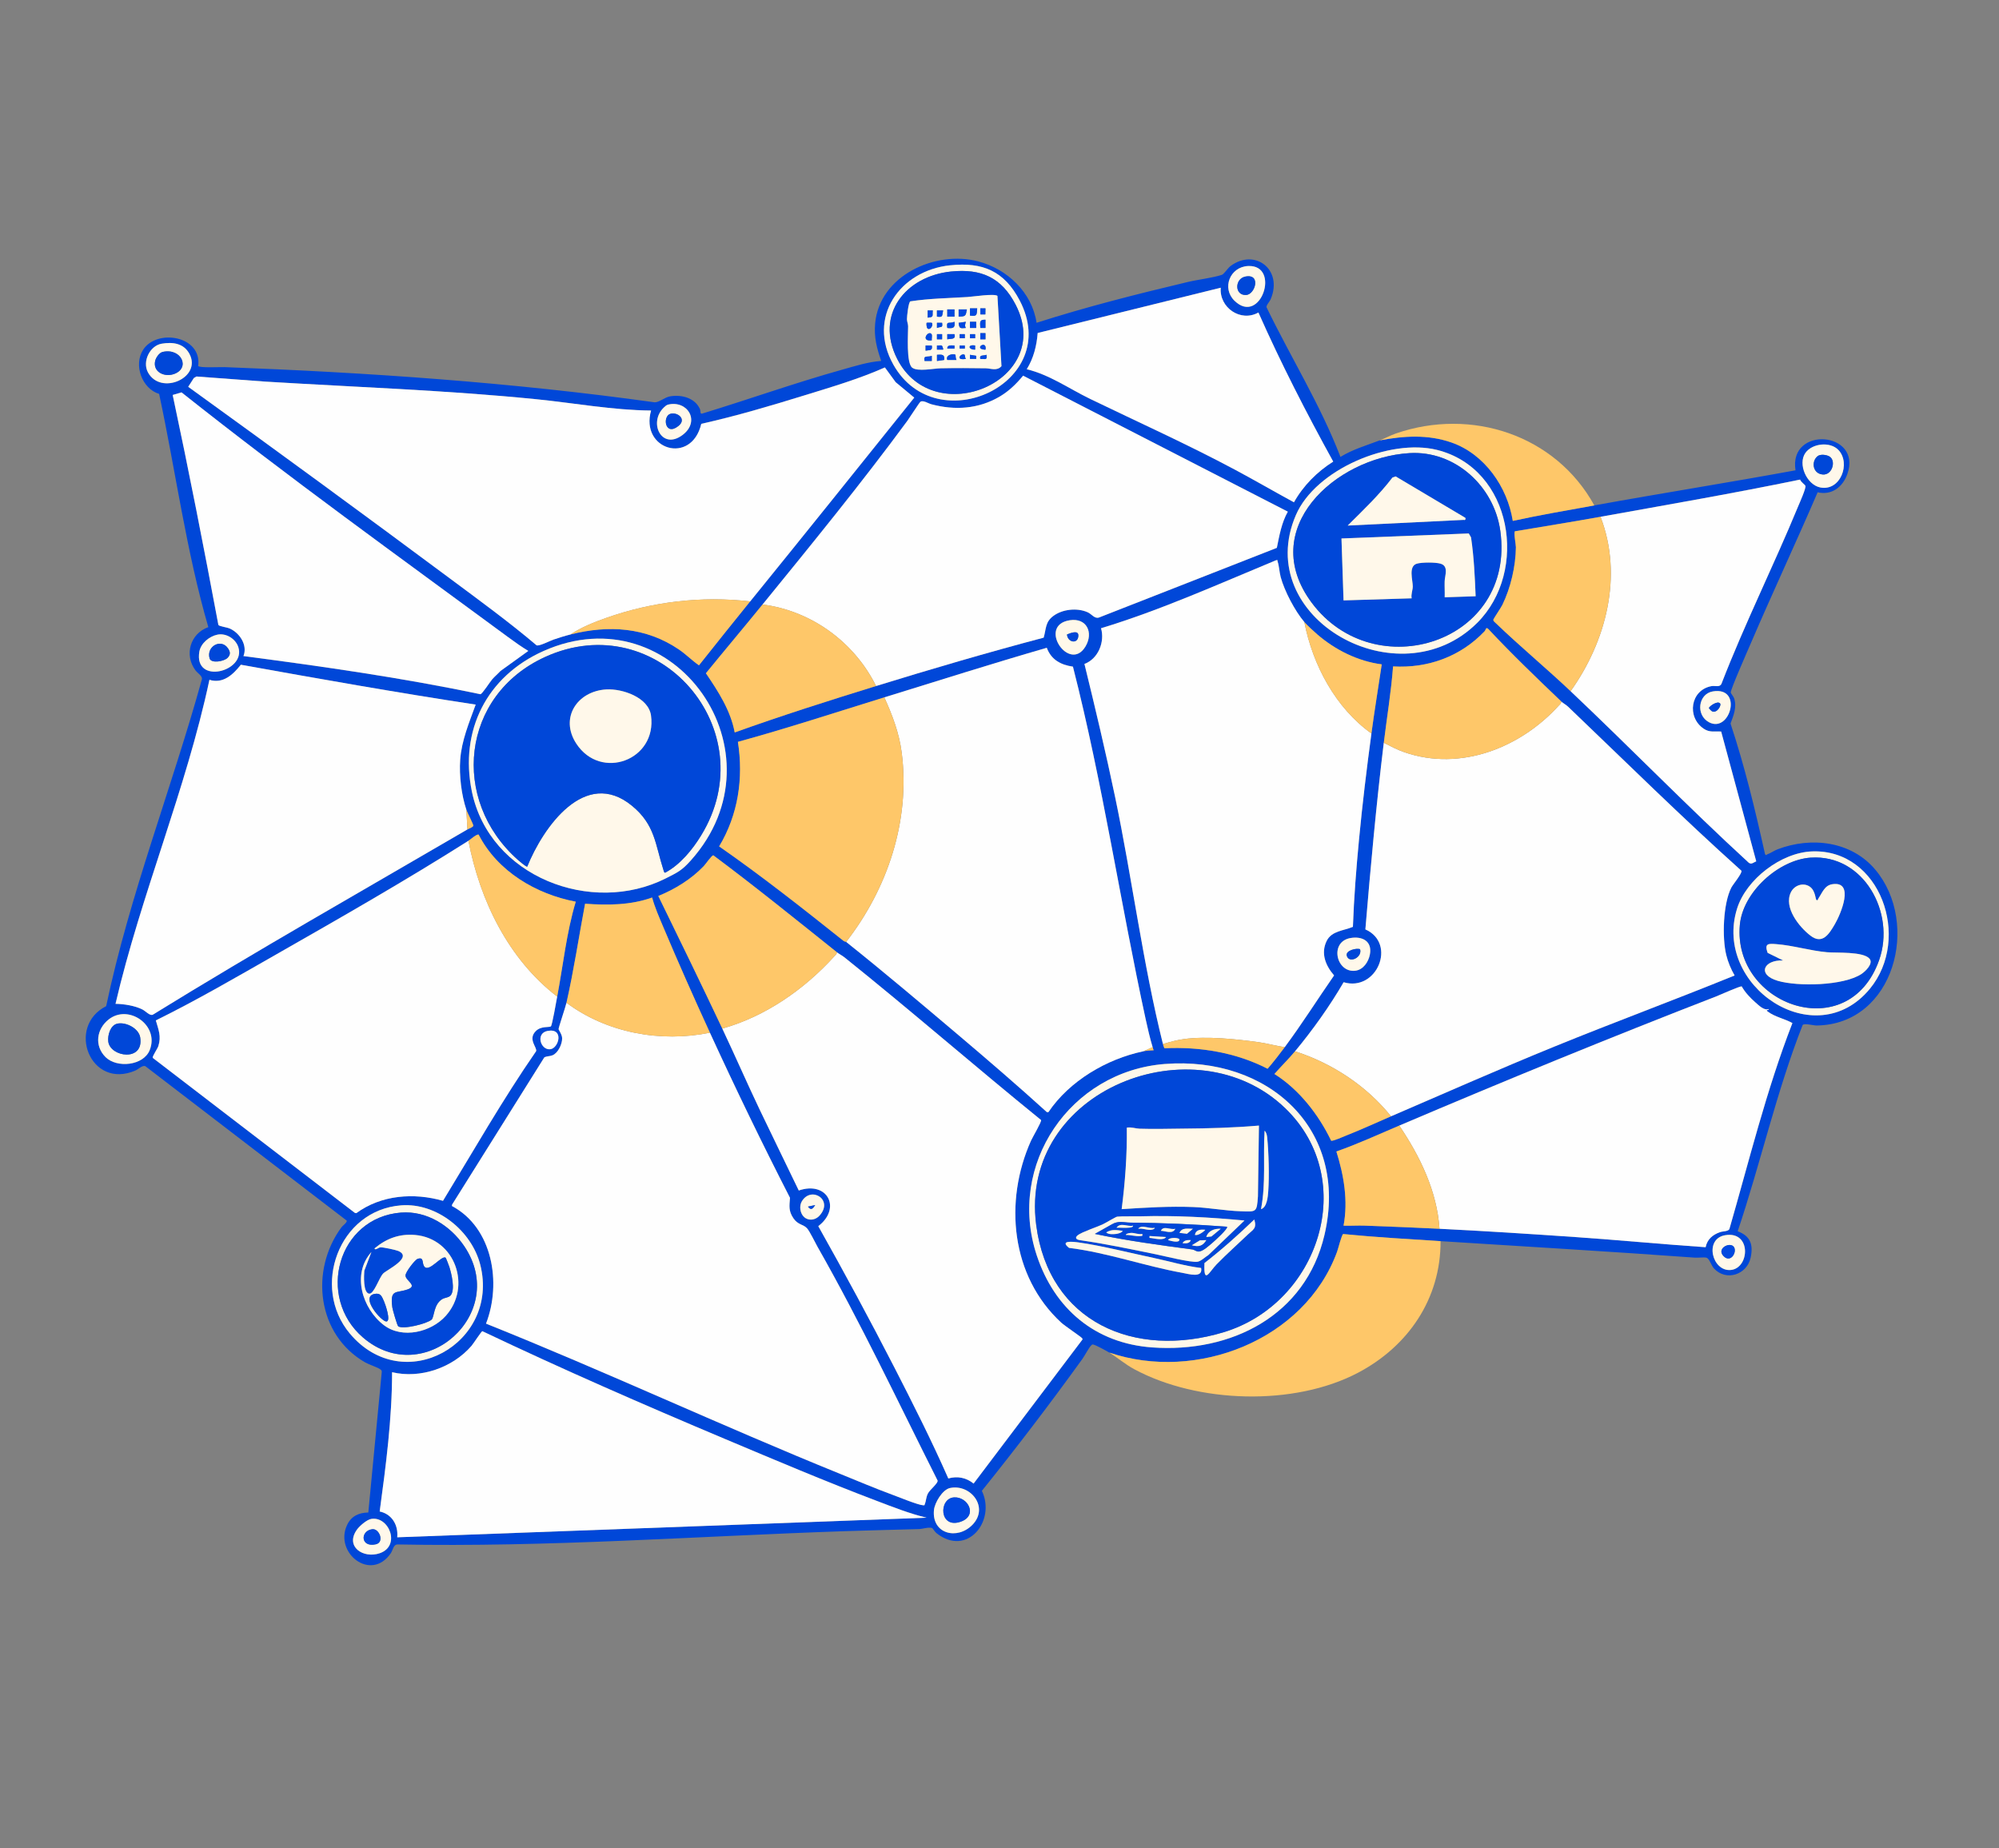 <svg xmlns="http://www.w3.org/2000/svg" id="Calque_1" data-name="Calque 1" viewBox="0 0 1056.14 976.36"><rect x="0" y="0" width="1056.14" height="976.36" fill="#808080" stroke="none"/><defs><style>      .cls-1 {        fill: #fff8ea;      }      .cls-2 {        fill: #0149e0;      }      .cls-3 {        fill: #fec769;      }      .cls-4 {        fill: #0047d8;      }      .cls-5 {        fill: #fefefe;      }    </style></defs><path class="cls-4" d="M586.08,714.57c-1.45-.89-6.82-3.8-8.17-4.15-.82-.21-.72-.25-1.36.33-1.18,1.08-3.51,5.54-4.75,7.26-17.07,23.67-34.77,46.86-53.05,69.6,7.62,15.91-7.82,35.19-23.99,22.34-.82-.65-2.05-2.65-2.31-2.72-2.05-.56-4.91.52-6.95.58-12.93.37-25.82.65-38.71,1.09-78.97,2.67-157.52,8.58-236.68,7.03-2.3-.03-2.5,2.95-3.6,4.58-10.52,15.49-30.13-.21-23.11-14.92,2.21-4.62,6.17-6.46,11.19-6.53l7.12-74.39c-.02-.7-.38-.97-.9-1.33-1.47-1.05-5.76-2.38-7.87-3.58-25.42-14.53-29.37-48.58-12.52-71.41.61-.83,3.27-2.72,2.71-3.55l-106.33-81.53c-1.51-.69-3.72,1.63-5.33,2.32-23.82,10.17-36.65-23.23-15.38-34.04,12.41-58.85,34.59-114.97,50.62-172.82.18-1.69-2.37-3.14-3.41-4.54-6.13-8.18-2.79-19.54,6.77-22.86-11.72-40.29-17.24-82.32-26-123.23-9.07-2.77-13.6-15.27-8.49-23.26,7.32-11.44,31.29-7.35,29.11,8.51.69,1.1,11.73.52,13.85.6,75.94,2.84,152.03,8.09,227.34,18.6,2.57,0,5.26-2.71,8.31-3.19,5.93-.93,12.8.79,15.53,6.57.59,1.26-.02,2.89,1.24,2.58,24.67-7.52,49.04-16.24,73.89-23.18,6.81-1.9,13.61-4.12,20.72-4.64-2.33-6.71-3.87-12.59-3.2-19.82,2.32-25.29,31.75-38.73,54.45-32.77,15.31,4.01,28.48,16.41,30.82,32.44,26.26-8.41,53.03-15.17,79.86-21.55,5.41-1.29,13.15-2.18,18.04-3.78,1.11-.36,3.19-3.62,4.59-4.66,12.77-9.51,27.8,1.76,21.25,17.43-.63,1.51-2.49,3.3-2.23,4.37,12.79,26.43,28.52,51.6,39.05,79.04,6.45-3.98,13.7-6.05,20.71-8.72,12.71-2.45,25.49-3.24,37.9,1.08,17.53,6.11,29.61,23.5,32.43,41.44,14.28-3.12,28.69-5.57,43.07-8.18,35.39-6.42,70.94-12.04,106.31-18.54-3.73-23.64,35.44-20.65,27.37,2.02-2.41,6.78-8.23,11.33-15.68,9.59-11.38,26.5-23.81,52.98-35.23,79.61-1.41,3.28-10.9,24.78-10.67,26.17.11.64,1.42,1.98,1.78,3.08,1.53,4.62-.31,9.04-1.9,13.31,7.49,22.6,13.08,45.78,18.23,69.03.65.86.63.28,1.19.08,1.8-.64,3.62-1.98,5.5-2.69,17.8-6.76,38.95-4.28,51.61,10.83,23.75,28.33,10.07,81.75-31.05,82.28-1.54.02-6.63-1.34-7.39-.24-13.93,35.49-22.16,72.86-34.31,108.94,6.7,2.55,8.34,6.98,6.84,13.95-1.93,9-12.94,12.66-19.36,5.71-1.41-1.53-2.48-5.42-4.09-5.72s-4.12.13-5.99,0c-44.77-3.26-89.6-5.86-134.4-8.72-17.16-1.09-34.35-2.05-51.45-3.76-.76.26-2.65,7.8-3.21,9.34-17.11,46.76-74.35,68.91-120.36,53.29ZM501.99,140.16c-26.64,2.8-44.08,27.55-29.96,52.55,22.88,40.51,89.62,9.7,66.7-33.98-8.12-15.48-19.45-20.38-36.74-18.56ZM652.24,158.9c13.82,13.4,24.6-19.12,7.19-18.36-9.65.42-14.06,11.7-7.19,18.36ZM644.96,152l-96.73,23.92c-.5,6.72-2.2,13.43-5.77,19.14,12.15,2.93,22.53,10.39,33.61,15.74,25.63,12.39,51.4,23.97,76.54,37.41,10.42,5.57,20.64,11.52,31.02,17.15,4.93-8.79,12.26-16.16,20.75-21.5-14.16-25.69-27.66-51.99-39.52-78.76-9.44,5.27-20.78-2.65-19.91-13.1ZM85.42,181.57c-6.21,1.04-10.38,9.39-7.25,15.16,6.75,12.43,28.72,2.77,21.86-9.87-3.01-5.55-8.81-6.27-14.62-5.29ZM396.34,317.72c29.03-35.78,57.84-71.73,86.69-107.67l-9.82-8.16-5.69-7.79c-13.67,6.09-28.11,10.31-42.41,14.73-18.02,5.57-36.18,10.94-54.6,15.07-5.21,22.01-32.46,13.64-26.52-7.03-20.4-.19-40.54-3.97-60.8-5.99-47.47-4.75-95.43-6.38-142.84-9.28l-36.53-2.71-1.39.78-2.99,4.66c46.27,33.41,92.37,67.11,138.17,101.18,15.49,11.52,31.14,22.91,45.88,35.39,1.33.61,7.06-2.39,8.97-3.03,2.96-1,5.98-1.96,9.01-2.72,20.1-5.04,39.75-3.86,57.2,7.95,3.74,2.53,6.91,5.82,10.62,8.38,8.98-11.29,17.96-22.58,27.05-33.77ZM402.88,319.36c-9.9,12.16-20.02,24.17-29.93,36.33,6.51,9.58,13.07,19.69,15.22,31.27,24.66-8.85,49.66-16.8,74.69-24.53,29.35-9.06,58.85-17.69,88.55-25.56,1.38-4.76.77-8.21,5.05-11.42,4.86-3.65,12.63-4.46,18.17-2,2.2.97,3.66,3.57,6.02,2.78l93.95-36.8c1.34-6.54,2.47-13.22,5.8-19.12l-139.86-71.84c-3.51,4.29-7.5,8.17-12.3,11-11.24,6.63-23.72,7.41-36.18,4.1-1.61-.43-4.3-2.25-5.75-1.34-.52.33-5.81,8.59-6.88,10.04-24.44,33.2-50.53,65.13-76.55,97.09ZM279.11,343.89c-3.61-2.18-7.13-4.69-10.53-7.19-57.91-42.64-116.36-84.68-172.68-129.4l-4.67,1.37c8.61,40.36,16.54,80.89,24.14,121.47.37.79,4.46,1.19,6.19,2,5.19,2.42,9.32,8.77,7.06,14.47,41.9,5.5,83.84,11.47,125.18,20.15.94-.03,5.04-6.49,6.24-7.87,1.35-1.55,2.95-2.87,4.34-4.38l14.72-10.61ZM353.11,213.72c-.97.22-1.62.85-2.31,1.5-8.39,7.94-1.27,22.82,9.74,14.64,9.67-7.18,2.86-18.46-7.42-16.14ZM971.36,237.78c-4.36-4.65-13.9-3.61-17.49,1.49-4.16,5.89.69,16.84,7.84,18.25,10.71,2.12,16.19-12.76,9.66-19.74ZM780.53,328.98c27.19-27.18,18.65-81.45-21.42-91.32-24.78-6.1-64.01,10.25-74.45,34.45-23.51,54.47,54.51,98.22,95.87,56.87ZM845.61,273.02c-15.03,2.71-30.16,5.11-45.23,7.66-.73.75.53,7.06.52,8.42-.11,10.07-2.75,21.4-7.15,30.46-.67,1.38-4.7,7.34-4.77,7.8-.12.77,1.04,1.58,1.56,2.09,12.71,12.21,26.47,23.61,39.26,35.7,31.59,29.86,61.95,61.13,94.02,90.52,1.48,1.29,2.64-.09,4.06-.64l-18.53-68.57c-3.52-.2-6.07.62-9.18-1.46-9.13-6.09-7.12-20.49,4.1-22.54,1.86-.34,4.38.81,5.26-1.28,12.27-31.71,27.52-62.23,40.47-93.64.72-1.74,4.33-9.76,3.86-10.87-.33-.76-2.42-2.01-2.8-3.31-34.99,7.22-70.28,13.31-105.45,19.65ZM689.13,328.62c-4.96-5.81-10.51-16.39-12.5-23.75-.7-2.6-.81-5.88-1.62-8.21-.21-.59.25-.96-.81-.69-30.52,12.63-60.84,26.34-92.49,35.93,2.1,7.19-1.48,16.16-8.76,18.86,5.73,23.39,11.3,46.85,16.23,70.43,8.94,42.72,14.75,88.43,25.25,130.39.11.44.57,2.13.88,2.22,18.62-.91,37.82,2.26,54.41,10.83,3.18-3.68,6.15-7.52,9.05-11.41,9.14-12.28,17.33-25.32,26.07-37.89-4.45-5.14-7.15-11.62-3.93-18.2,2.64-5.39,9.02-5.37,13.88-7.47.55-15.41,1.78-30.9,3.24-46.27,1.77-18.64,4.05-37.33,6.54-55.88,1.64-12.19,3.64-24.36,5.46-36.52-12.57-1.62-24.55-7.62-34.06-15.83-1.82-1.57-5.35-4.8-6.83-6.53ZM565.22,327.67c-17.45,2.67-.12,28.15,8.33,13.78,4.28-7.28.58-15.15-8.33-13.78ZM824.89,370.6c-13.02-12.45-26.12-24.99-38.43-38.17-1.52-1.48-1.27.18-2.16,1.12-12.68,13.31-29.89,19.59-48.29,18.52-1.03,13.47-3.27,26.91-4.9,40.34-3.98,32.76-6.98,65.73-9.72,98.58,16.77,7.5,5.99,33.14-11.49,27.92-7.31,12.58-16.38,25.29-25.67,36.49-3.43,4.14-7.37,7.93-10.9,11.98,13.05,8.2,23.28,21.39,29.97,35.22.68.49,6.92-2.3,8.18-2.79,7.89-3.1,15.67-6.72,23.46-10.07,28.68-12.34,57.23-24.98,86.16-36.78,31.65-12.91,63.74-24.72,95.38-37.63-1.92-3.29-3.51-7.12-4.42-10.84-2.27-9.22-1.67-27.16,2.7-35.61.83-1.61,5.9-7.69,5.31-8.88-31.31-28.06-61.22-57.65-91.61-86.7-1.07-1.03-2.5-1.7-3.56-2.71ZM114.85,335.29c-4.26.88-8.77,4.55-9.53,9-3.01,17.63,24.66,10.58,20.62-2.34-1.39-4.44-6.45-7.61-11.09-6.66ZM351.82,464.01c6.21-3.14,8.36-4.07,13.18-9.46,50.69-56.7-8.71-141.49-77.9-110.59-29.83,13.32-44.42,41.88-37.8,74.16,9.23,45.02,63.2,65.77,102.52,45.89ZM467.22,368.42c-25.74,7.96-51.37,16.37-77.36,23.5,3.02,19.19.14,38.52-9.91,55.23,22.6,15.72,44.22,32.79,65.74,49.93.49.39,1.19.4,1.36.53,20.07,16.01,39.83,32.74,59.44,49.32,15.73,13.3,31.36,26.78,46.62,40.61h.79c11.17-16.53,30.71-28.05,50.17-32.15,1.68-.35,3.72-.53,5.45-.55-.29-.52-.38-1.07-.55-1.63-1.45-4.8-2.58-9.71-3.65-14.61-13.47-61.98-22.75-124.93-38.46-186.41-6.45-.95-11.44-3.63-13.82-9.96-28.74,8.31-57.27,17.36-85.83,26.19ZM246.4,427.84c-2.64-7.93-3.84-18.1-3.27-26.43.71-10.17,4.76-19.74,8.18-29.17-41.47-6.29-82.8-13.64-124.07-21.06-4.1,5.2-9.37,10.21-16.6,7.97-12.41,58.24-36.1,113.21-49.62,171.17,4.39.05,10.25.98,14.2,2.98,1.79.91,3.74,3.35,5.44,2.8,54.74-33.78,110.74-65.48,166.28-97.91,1.03-.6,2.43-.86,3.14-1.89.11-.73-3.19-6.97-3.69-8.47ZM904.89,365.28c-7.67,1.32-9.18,12.51-1.87,16.33,11.09,5.81,18.02-19.1,1.87-16.33ZM247.49,444.19c-33.07,20.94-67.57,40.65-101.59,60.06-20.98,11.97-41.91,24.15-63.58,34.84,1.41,4.94,2.99,8.36,1.32,13.58-.46,1.43-3.23,5.32-2.96,6.2l106.82,81.92.75.12c13.2-9.63,30.36-10.92,45.79-6.51,16.16-26.47,31.51-53.51,49.18-79.02.78-1.94-4.59-6.26-.11-10.69,2.75-2.72,6.88-1.79,7.92-2.43.68-.42,2.96-13.76,3.34-15.74,3.18-16.72,4.88-33.8,9.82-50.15-21.02-3.97-41.36-16.03-51.3-35.41-.82-.57-4.54,2.69-5.41,3.24ZM957.27,449.8c-16.28.64-34.69,14.71-39.54,30.25-12.73,40.79,41.29,77.29,70.16,42.35,22.11-26.76,5.58-74.02-30.63-72.6ZM442.14,503.06c-21.58-17.24-43.1-34.68-65.25-51.19-.89-.07-4.07,4.64-5.07,5.68-6.69,6.97-15.12,12.16-24.02,15.8,11.38,23.28,22.75,46.61,33.81,70.04,6.69,14.16,12.96,28.57,19.71,42.72,6.82,14.31,13.84,28.54,20.7,42.83,15.15-5.19,22.72,9.36,10.31,18.84,13.79,24.54,27.22,49.35,40.08,74.4,9.96,19.39,19.83,38.95,28.62,58.89,4.81-1.39,9.58-.41,13.35,2.71l57.49-76.08c.21-.38-.06-.51-.22-.78-.36-.58-9.17-6.52-10.94-8.15-26.63-24.51-30.38-64.05-15.99-96.15.82-1.84,5.61-9.94,5.33-10.89-34.89-28.3-68.78-57.82-103.84-85.92-1.26-1.01-2.95-1.86-4.07-2.75ZM375.08,545.58c-8.52-18.58-16.85-37.32-24.79-56.17-2.1-4.98-4.33-10.07-5.75-15.25-11.34,4.08-23.54,4.14-35.43,3.28-3.27,17.41-5.92,35.05-9.82,52.33-.51,2.26-4.22,13.17-4.17,13.9.04.59,1.86,2.78,1.88,4.9.03,3.01-2.13,7.76-5.12,8.95-1.59.63-2.95.36-4.32,1.13l-48.72,77.77-.06.73c21.52,11.44,26.32,40.75,18,62.13,62.87,25.16,124.27,53.88,187.02,79.33,9.18,3.72,18.36,7.63,27.65,11.05,3.28,1.21,13.58,5.44,16.26,5.58,1,.05.62.04.92-.67.7-1.67.6-3.49,1.59-5.49,1.06-2.14,5.49-5.46,5.14-6.91-20.8-41.32-40.6-83.35-63.48-123.56-1.31-2.3-4.1-8.18-5.53-9.73-1.98-2.15-4.8-1.71-7.21-5.33-2.56-3.84-2.1-6.36-1.76-10.74-14.73-28.73-28.84-57.87-42.3-87.22ZM713.52,495.56c-11.3,1.96-7.57,18.49,2.55,17.27,4.23-.51,6.98-4.7,7.71-8.65,1.28-6.93-4-9.7-10.25-8.62ZM739.29,594.65c-11.01,4.69-21.91,9.7-33.22,13.68,3.93,12.61,6.27,26.01,3.78,39.19,3.72.13,7.48-.16,11.2-.02,13.11.49,26.34,1.01,39.51,1.66,23.87,1.18,47.84,2.73,71.69,4.37,22.97,1.58,45.93,3.8,68.9,5.37.84-4.17,3.7-6.59,7.59-7.95,1.54-.54,4.18-.33,4.95-1.59,10.54-36.46,19.55-73.47,33.31-108.88-4.1-2.3-9.12-3.16-13.04-6.08-1.55-1.15.82-.43.53-1.34-2.49.94-5.22-1.92-7.09-3.54-2.65-2.3-5.45-5.31-7.17-8.38-.66-.38-11.53,4.51-13.41,5.23-56.52,21.91-111.77,44.55-167.52,68.28ZM55.77,558.47c5.96,5.93,20.07,4.59,23.36-3.78,5.12-13.02-11.15-24.32-21.63-16.18-6.5,5.05-7.78,13.94-1.73,19.96ZM289.33,544.63c-6.55,1.21-3.71,10.34,1.46,9.67,4.48-.59,7.35-11.29-1.46-9.67ZM615.41,562.1c-49.96,3.93-83.54,53.16-67.65,101.11,9.35,28.23,30.85,46.47,60.96,48.63,41.76,3,81.06-16.71,91.05-59.41,13.14-56.15-30.02-94.61-84.35-90.33ZM424.86,642.99c2.39,2.15,5.92,1.59,8-.65,7.84-8.45-4.33-16-9.26-7.62-1.48,2.51-.87,6.36,1.25,8.28ZM211.94,636.78c-33.01,2.55-47.62,43.21-27.14,67.69,28.48,34.03,79.4,5.12,68.96-36.24-4.53-17.94-22.97-32.91-41.82-31.45ZM911.44,652.56c-11.21,1.92-6.9,19.42,3.08,18.36s10.87-20.76-3.08-18.36ZM489.57,801.8c-8.99-2.15-17.68-5.59-26.3-8.86-26.93-10.21-53.98-21.68-80.54-32.86-42.98-18.1-85.78-36.79-127.88-56.82-.48.04-4.77,6.65-5.73,7.75-9.98,11.53-26.99,17.51-41.96,13.92-.01,24.64-3.26,49.21-6.55,73.58,6.46,1.38,9.89,7.16,9.27,13.64l279.7-10.35ZM501.96,786.11c-4.03.83-8.14,7.78-8.52,11.65-1.24,12.66,12.35,15.98,20.33,7.79,8.94-9.19-.91-21.69-11.81-19.44ZM196.1,802.46c-2.33.41-6.13,3.71-7.49,5.6-6.47,9,3.28,15.47,11.98,12.52,11.34-3.85,4.93-19.76-4.49-18.12Z"></path><path class="cls-3" d="M761.1,655.7c.1,30.5-17.15,55.58-43.61,69.52-33.78,17.8-84.71,16.16-118.15-1.83-4.91-2.64-8.77-6.06-13.26-8.82,46.01,15.62,103.25-6.52,120.36-53.29.56-1.54,2.45-9.08,3.21-9.34,17.1,1.7,34.29,2.66,51.45,3.76Z"></path><path class="cls-3" d="M842.33,267.02c-14.38,2.61-28.79,5.06-43.07,8.18-2.83-17.94-14.91-35.33-32.43-41.44-12.41-4.32-25.19-3.53-37.9-1.08,2.8-1.07,5.6-2.65,8.59-3.68,39.86-13.77,84.36.77,104.82,38.02Z"></path><path class="cls-5" d="M375.08,545.58c13.46,29.35,27.57,58.49,42.3,87.22-.34,4.37-.8,6.9,1.76,10.74,2.41,3.62,5.22,3.18,7.21,5.33,1.44,1.56,4.22,7.43,5.53,9.73,22.89,40.22,42.68,82.25,63.48,123.56.35,1.45-4.07,4.77-5.14,6.91-1,2.01-.89,3.82-1.59,5.49-.3.7.08.72-.92.67-2.68-.14-12.98-4.37-16.26-5.58-9.3-3.42-18.47-7.33-27.65-11.05-62.75-25.44-124.15-54.16-187.02-79.33,8.32-21.38,3.52-50.69-18-62.13l.06-.73,48.72-77.77c1.37-.78,2.73-.5,4.32-1.13,2.99-1.19,5.15-5.94,5.12-8.95-.02-2.12-1.84-4.31-1.88-4.9-.05-.72,3.66-11.64,4.17-13.9,21.39,15.96,49.71,21.11,75.79,15.81Z"></path><path class="cls-5" d="M734.92,589.74c-12.92-16.09-31.07-28.02-50.71-34.34,9.29-11.2,18.37-23.91,25.67-36.49,17.49,5.22,28.26-20.43,11.49-27.92,2.74-32.85,5.75-65.82,9.72-98.58,3.62,1.8,7.18,3.74,11.03,5.05,29.61,10.15,61.19-2.42,81.4-24.67.61-.68,1.36-1.11,1.35-2.19,1.05,1.01,2.49,1.69,3.56,2.71,30.39,29.05,60.3,58.64,91.61,86.7.59,1.19-4.48,7.27-5.31,8.88-4.37,8.44-4.96,26.38-2.7,35.61.91,3.71,2.5,7.55,4.42,10.84-31.65,12.9-63.73,24.72-95.38,37.63-28.93,11.8-57.48,24.43-86.16,36.78Z"></path><path class="cls-5" d="M301.47,335.17c-3.03.76-6.05,1.72-9.01,2.72-1.91.64-7.63,3.64-8.97,3.03-14.74-12.48-30.39-23.87-45.88-35.39-45.8-34.06-91.9-67.77-138.17-101.18l2.99-4.66,1.39-.78,36.53,2.71c47.41,2.9,95.37,4.53,142.84,9.28,20.25,2.03,40.4,5.81,60.8,5.99-5.94,20.67,21.31,29.04,26.52,7.03,18.42-4.12,36.58-9.5,54.6-15.07,14.29-4.42,28.74-8.64,42.41-14.73l5.69,7.79,9.82,8.16c-28.85,35.94-57.65,71.89-86.69,107.67-25.6-3-51.84.15-76.07,8.71-6.29,2.22-13.3,5-18.8,8.73Z"></path><path class="cls-5" d="M614.43,551.58c-10.5-41.96-16.31-87.67-25.25-130.39-4.93-23.59-10.5-47.04-16.23-70.43,7.29-2.7,10.87-11.66,8.76-18.86,31.64-9.59,61.96-23.29,92.49-35.93,1.06-.27.6.1.81.69.81,2.33.91,5.61,1.62,8.21,1.99,7.36,7.54,17.94,12.5,23.75,4.41,22.67,16.46,45.32,35.44,58.87-2.49,18.55-4.77,37.24-6.54,55.88-1.46,15.37-2.69,30.86-3.24,46.27-4.87,2.1-11.25,2.08-13.88,7.47-3.22,6.59-.52,13.06,3.93,18.2-8.74,12.57-16.93,25.61-26.07,37.89-4.7-.64-9.28-2-13.98-2.65-11.92-1.63-27.29-3.22-39.11-1.64-3.81.51-7.59,1.53-11.25,2.66Z"></path><path class="cls-5" d="M442.14,503.06c1.12.89,2.8,1.74,4.07,2.75,35.07,28.1,68.95,57.62,103.84,85.92.29.95-4.51,9.06-5.33,10.89-14.39,32.11-10.64,71.64,15.99,96.15,1.77,1.63,10.58,7.57,10.94,8.15.17.27.44.4.22.78l-57.49,76.08c-3.77-3.13-8.54-4.1-13.35-2.71-8.79-19.94-18.67-39.49-28.62-58.89-12.86-25.05-26.29-49.86-40.08-74.4,12.41-9.49,4.84-24.03-10.31-18.84-6.86-14.29-13.87-28.52-20.7-42.83-6.74-14.15-13.01-28.55-19.71-42.72,22.84-6.4,43.34-20.72,59.17-38.15.61-.68,1.36-1.11,1.35-2.19Z"></path><path class="cls-5" d="M402.88,319.36c26.01-31.96,52.11-63.89,76.55-97.09,1.07-1.45,6.36-9.72,6.88-10.04,1.46-.91,4.15.92,5.75,1.34,12.46,3.31,24.94,2.54,36.18-4.1,4.81-2.84,8.79-6.71,12.3-11l139.86,71.84c-3.33,5.9-4.46,12.58-5.8,19.12l-93.95,36.8c-2.36.79-3.82-1.8-6.02-2.78-5.54-2.46-13.32-1.65-18.17,2-4.27,3.21-3.67,6.66-5.05,11.42-29.7,7.87-59.21,16.5-88.55,25.56-11.46-23.16-34.18-39.79-59.97-43.07Z"></path><path class="cls-5" d="M467.22,368.42c28.57-8.83,57.09-17.88,85.83-26.19,2.38,6.33,7.37,9.02,13.82,9.96,15.71,61.48,24.99,124.43,38.46,186.41,1.07,4.9,2.2,9.81,3.65,14.61l-4.91,2.18c-19.46,4.11-39,15.62-50.17,32.16h-.79c-15.26-13.84-30.89-27.31-46.62-40.62-19.61-16.59-39.37-33.32-59.44-49.32,21.91-28.17,33.93-64.06,29.36-99.95-1.32-10.37-4.93-19.82-9.19-29.24Z"></path><path class="cls-5" d="M294.38,526.51c-.38,1.98-2.66,15.32-3.34,15.74-1.04.64-5.17-.29-7.92,2.43-4.48,4.43.89,8.76.11,10.69-17.66,25.51-33.02,52.54-49.18,79.02-15.43-4.41-32.6-3.12-45.79,6.51l-.75-.12-106.82-81.92c-.26-.88,2.51-4.77,2.96-6.2,1.66-5.22.08-8.64-1.32-13.58,21.67-10.68,42.6-22.87,63.58-34.84,34.03-19.41,68.52-39.12,101.59-60.06,6.06,31.54,21.09,62.49,46.89,82.31Z"></path><path class="cls-5" d="M246.95,438.19c-55.55,32.42-111.54,64.12-166.28,97.91-1.71.55-3.65-1.9-5.44-2.8-3.95-2-9.81-2.93-14.2-2.98,13.52-57.96,37.2-112.93,49.62-171.17,7.23,2.24,12.49-2.77,16.6-7.97,41.27,7.42,82.6,14.77,124.07,21.06-3.42,9.43-7.47,18.99-8.18,29.17-.58,8.33.63,18.51,3.27,26.43l.55,10.36Z"></path><path class="cls-5" d="M739.29,594.65c55.75-23.73,111-46.36,167.52-68.28,1.88-.73,12.74-5.62,13.41-5.23,1.71,3.07,4.52,6.08,7.17,8.38,1.87,1.62,4.6,4.48,7.09,3.54.29.91-2.07.19-.53,1.34,3.92,2.92,8.94,3.78,13.04,6.08-13.76,35.41-22.77,72.41-33.31,108.88-.77,1.26-3.4,1.05-4.95,1.59-3.89,1.36-6.74,3.78-7.59,7.95-22.97-1.57-45.93-3.79-68.9-5.37-23.85-1.64-47.83-3.19-71.69-4.37-1.36-19.94-10.28-38.25-21.26-54.51Z"></path><path class="cls-5" d="M489.57,801.8l-279.7,10.35c.62-6.48-2.81-12.26-9.27-13.64,3.29-24.37,6.54-48.94,6.55-73.58,14.97,3.59,31.98-2.38,41.96-13.92.96-1.11,5.25-7.72,5.73-7.75,42.1,20.02,84.9,38.72,127.88,56.82,26.56,11.18,53.61,22.65,80.54,32.86,8.63,3.27,17.31,6.71,26.3,8.86Z"></path><path class="cls-5" d="M279.11,343.89l-14.72,10.61c-1.38,1.51-2.99,2.84-4.34,4.38-1.2,1.38-5.3,7.84-6.24,7.87-41.33-8.69-83.28-14.65-125.18-20.15,2.26-5.7-1.87-12.05-7.06-14.47-1.73-.81-5.83-1.21-6.19-2-7.6-40.58-15.53-81.11-24.14-121.47l4.67-1.37c56.32,44.72,114.77,86.76,172.68,129.4,3.4,2.5,6.92,5.02,10.53,7.19Z"></path><path class="cls-5" d="M845.61,273.02c35.17-6.34,70.46-12.42,105.45-19.65.37,1.29,2.47,2.54,2.8,3.31.47,1.11-3.14,9.13-3.86,10.87-12.96,31.4-28.2,61.92-40.47,93.64-.89,2.09-3.41.94-5.26,1.28-11.22,2.05-13.23,16.45-4.1,22.54,3.11,2.07,5.66,1.25,9.18,1.46l18.53,68.57c-1.42.54-2.58,1.93-4.06.64-32.07-29.4-62.44-60.66-94.02-90.52,18.79-26.32,27.83-60.94,15.81-92.13Z"></path><path class="cls-5" d="M644.96,152c-.87,10.46,10.46,18.38,19.91,13.1,11.85,26.77,25.36,53.07,39.52,78.76-8.49,5.34-15.82,12.71-20.75,21.5-10.38-5.64-20.6-11.58-31.02-17.15-25.14-13.44-50.91-25.02-76.54-37.41-11.07-5.35-21.46-12.8-33.61-15.74,3.57-5.7,5.27-12.42,5.77-19.14l96.73-23.92Z"></path><path class="cls-3" d="M467.22,368.42c4.26,9.42,7.87,18.87,9.19,29.24,4.57,35.89-7.45,71.78-29.36,99.95-.16-.13-.86-.14-1.36-.53-21.53-17.14-43.14-34.21-65.74-49.93,10.05-16.71,12.93-36.04,9.91-55.23,25.99-7.13,51.62-15.54,77.36-23.5Z"></path><path class="cls-3" d="M442.14,503.06c.01,1.08-.74,1.51-1.35,2.19-15.83,17.43-36.32,31.75-59.17,38.15-11.07-23.42-22.44-46.76-33.81-70.04,8.89-3.65,17.33-8.83,24.02-15.8,1-1.04,4.18-5.75,5.07-5.68,22.14,16.51,43.67,33.94,65.25,51.19Z"></path><path class="cls-3" d="M824.89,370.6c.01,1.08-.74,1.51-1.35,2.19-20.21,22.25-51.79,34.82-81.4,24.67-3.85-1.32-7.41-3.25-11.03-5.05,1.63-13.44,3.88-26.87,4.9-40.34,18.4,1.07,35.61-5.21,48.29-18.52.89-.94.64-2.59,2.16-1.12,12.31,13.18,25.41,25.72,38.43,38.17Z"></path><path class="cls-3" d="M845.61,273.02c12.02,31.19,2.98,65.8-15.81,92.13-12.79-12.09-26.55-23.49-39.26-35.7-.52-.5-1.68-1.31-1.56-2.09.07-.46,4.1-6.42,4.77-7.8,4.41-9.06,7.04-20.39,7.15-30.46.02-1.36-1.24-7.67-.52-8.42,15.06-2.55,30.19-4.95,45.23-7.66Z"></path><path class="cls-1" d="M351.82,464.01c-39.31,19.89-93.29-.87-102.52-45.89-6.62-32.28,7.97-60.84,37.8-74.16,69.19-30.9,128.58,53.89,77.9,110.59-4.82,5.39-6.97,6.32-13.18,9.46ZM278.56,457.82c8.36-20.69,30.53-52.5,55.33-32.14,12.28,10.08,12.26,20.37,16.67,34.03.18.56.17,1.01.79,1.37,7.93-4.2,14.39-12.07,19.04-19.65,34.2-55.73-22.83-121.52-82.38-94.36-44.43,20.27-50.16,75.54-14.36,107.22.7.62,4.46,3.85,4.91,3.53Z"></path><path class="cls-3" d="M375.08,545.58c-26.08,5.3-54.4.15-75.79-15.81,3.9-17.28,6.55-34.92,9.82-52.33,11.89.86,24.09.8,35.43-3.28,1.41,5.18,3.65,10.27,5.75,15.25,7.94,18.84,16.27,37.59,24.79,56.17Z"></path><path class="cls-3" d="M462.86,362.42c-25.03,7.73-50.03,15.68-74.69,24.53-2.14-11.58-8.71-21.69-15.22-31.27,9.91-12.16,20.04-24.17,29.93-36.33,25.8,3.27,48.52,19.9,59.97,43.07Z"></path><path class="cls-3" d="M760.55,649.16c-13.16-.65-26.4-1.17-39.51-1.66-3.72-.14-7.48.15-11.2.02,2.5-13.18.16-26.58-3.78-39.19,11.31-3.98,22.21-9,33.22-13.68,10.98,16.26,19.91,34.58,21.26,54.51Z"></path><path class="cls-3" d="M247.49,444.19c.87-.55,4.58-3.81,5.41-3.24,9.94,19.38,30.28,31.43,51.3,35.41-4.93,16.34-6.64,33.43-9.82,50.15-25.8-19.83-40.83-50.77-46.89-82.31Z"></path><path class="cls-1" d="M615.41,562.1c54.33-4.27,97.49,34.19,84.35,90.33-9.99,42.69-49.29,62.4-91.05,59.41-30.11-2.16-51.6-20.4-60.96-48.63-15.89-47.96,17.7-97.18,67.65-101.11ZM679.12,585.57c-47.57-46.06-140.96-9.98-131.66,61.59,6.68,51.41,52.03,70.87,99.01,56.66,50.36-15.24,71.76-80.38,32.65-118.25Z"></path><path class="cls-3" d="M396.34,317.72c-9.08,11.19-18.07,22.49-27.05,33.77-3.71-2.55-6.89-5.85-10.62-8.38-17.45-11.81-37.1-12.99-57.2-7.95,5.5-3.73,12.51-6.51,18.8-8.73,24.23-8.56,50.47-11.71,76.07-8.71Z"></path><path class="cls-3" d="M734.92,589.74c-7.79,3.35-15.57,6.96-23.46,10.07-1.26.5-7.5,3.28-8.18,2.79-6.69-13.83-16.92-27.02-29.97-35.22,3.53-4.05,7.47-7.85,10.9-11.98,19.64,6.33,37.78,18.26,50.71,34.34Z"></path><path class="cls-1" d="M780.53,328.98c-41.35,41.35-119.38-2.41-95.87-56.87,10.44-24.19,49.67-40.55,74.45-34.45,40.06,9.87,48.6,64.14,21.42,91.32ZM744.63,239.38c-39.25,2.4-80.64,40.07-51.59,79.06,33.18,44.53,107.82,21.23,99.62-38-3.25-23.5-23.9-42.54-48.03-41.06Z"></path><path class="cls-3" d="M689.13,328.62c1.48,1.73,5.01,4.95,6.83,6.53,9.51,8.21,21.5,14.2,34.06,15.83-1.82,12.16-3.82,24.33-5.46,36.52-18.98-13.56-31.03-36.21-35.44-58.87Z"></path><path class="cls-1" d="M211.94,636.78c18.86-1.46,37.29,13.51,41.82,31.45,10.44,41.36-40.48,70.27-68.96,36.24-20.49-24.48-5.87-65.14,27.14-67.69ZM211.94,640.6c-33.51,2.6-45.01,44.72-20.07,66.08,32.11,27.5,77.49-12.86,53.34-48.42-7.33-10.8-19.81-18.7-33.27-17.65Z"></path><path class="cls-1" d="M957.27,449.8c36.21-1.43,52.74,45.83,30.63,72.6-28.87,34.94-82.89-1.56-70.16-42.35,4.85-15.54,23.25-29.61,39.54-30.25ZM956.72,453.08c-17.02,1.13-35.94,18.23-37.5,35.55-3.85,42.7,57.52,64.29,73.61,18.54,8.75-24.89-8.13-55.93-36.11-54.08Z"></path><path class="cls-1" d="M501.99,140.16c17.3-1.82,28.63,3.09,36.74,18.56,22.92,43.69-43.82,74.5-66.7,33.98-14.12-25,3.32-49.75,29.96-52.55ZM502.55,143.44c-24.12,2.46-40.42,22.75-28.52,46.19,19.46,38.31,83.43,11.53,62.53-28.72-7.4-14.26-18.12-19.09-34.01-17.46Z"></path><path class="cls-3" d="M678.77,553.22c-2.9,3.89-5.87,7.73-9.05,11.41-16.59-8.57-35.79-11.74-54.41-10.83-.31-.09-.77-1.78-.88-2.22,3.66-1.13,7.44-2.15,11.25-2.66,11.82-1.58,27.18,0,39.11,1.64,4.7.64,9.28,2.01,13.98,2.65Z"></path><path class="cls-1" d="M55.77,558.47c-6.05-6.02-4.77-14.91,1.73-19.96,10.48-8.14,26.75,3.15,21.63,16.18-3.29,8.37-17.4,9.71-23.36,3.78ZM61.96,540.8c-3.67.83-5.16,6.12-4.76,9.44,1,8.24,18.93,10.86,16.88-2.16-.77-4.85-7.63-8.3-12.12-7.28Z"></path><path class="cls-1" d="M971.36,237.78c6.54,6.98,1.06,21.86-9.66,19.74-7.15-1.42-11.99-12.36-7.84-18.25,3.59-5.09,13.14-6.14,17.49-1.49ZM960.26,241.02c-3.12,2.56-2.69,8.11,1.45,9.41,6.15,1.93,8.69-6.98,4.89-9.25-1.6-.96-4.84-1.39-6.34-.16Z"></path><path class="cls-1" d="M501.96,786.11c10.9-2.25,20.75,10.25,11.81,19.44-7.98,8.2-21.57,4.87-20.33-7.79.38-3.87,4.49-10.82,8.52-11.65ZM504.1,791.06c-8.32.46-7.97,17,3.62,12.8,8.99-3.26,3.7-13.2-3.62-12.8Z"></path><path class="cls-1" d="M85.42,181.57c5.81-.97,11.6-.26,14.62,5.29,6.86,12.64-15.11,22.3-21.86,9.87-3.13-5.77,1.04-14.12,7.25-15.16ZM85.95,185.92c-1.82.41-3.59,3.02-3.98,4.76-1.29,5.74,4.74,8.65,9.74,6.99,9.12-3.02,4.18-14-5.76-11.75Z"></path><path class="cls-1" d="M652.24,158.9c-6.86-6.65-2.46-17.93,7.19-18.36,17.4-.76,6.63,31.76-7.19,18.36ZM657.9,146.13c-5.61,1.15-5.74,9.96.41,9.72,4.87-.19,8.14-11.48-.41-9.72Z"></path><path class="cls-1" d="M114.85,335.29c4.64-.96,9.7,2.21,11.09,6.66,4.05,12.93-23.63,19.98-20.62,2.34.76-4.46,5.27-8.12,9.53-9ZM120.26,347.51c1.63-1.67,1.44-3.15.19-4.99-3.68-5.43-11.59-.97-9.7,5.35.82,2.75,7.6,1.61,9.51-.35Z"></path><path class="cls-1" d="M196.1,802.46c9.42-1.64,15.83,14.27,4.49,18.12-8.7,2.95-18.45-3.52-11.98-12.52,1.36-1.89,5.15-5.2,7.49-5.6ZM196.66,807.88c-6.41.82-6.27,9.81,1.91,7.97,4.72-1.06,1.83-8.45-1.91-7.97Z"></path><path class="cls-1" d="M565.22,327.67c8.92-1.37,12.62,6.5,8.33,13.78-8.45,14.37-25.78-11.11-8.33-13.78ZM563.73,335.18c.3,4.21,5.72,5.32,6,.76.2-3.33-4.19-1.47-6-.76Z"></path><path class="cls-1" d="M911.44,652.56c13.95-2.39,13.02,17.31,3.08,18.36s-14.3-16.44-3.08-18.36ZM910.68,663.68c3.82,3.82,7.32-2.5,5.31-5.04-2.14-2.7-9.36.99-5.31,5.04Z"></path><path class="cls-1" d="M713.52,495.56c6.26-1.08,11.53,1.69,10.25,8.62-.73,3.95-3.48,8.14-7.71,8.65-10.11,1.22-13.85-15.31-2.55-17.27ZM718.57,501.43c-1.99-.66-7.73.69-7.03,3.43,1.13,4.39,8.37.95,7.03-3.43Z"></path><path class="cls-1" d="M353.11,213.72c10.28-2.31,17.09,8.97,7.42,16.14-11.01,8.18-18.13-6.71-9.74-14.64.69-.65,1.34-1.28,2.31-1.5ZM354.2,218.61c-4.32,1.28-2.88,12.14,4.24,6.43,4.57-3.67-.62-7.5-4.24-6.43Z"></path><path class="cls-1" d="M904.89,365.28c16.14-2.77,9.22,22.13-1.87,16.33-7.3-3.82-5.79-15.01,1.87-16.33ZM908.84,371.71c-1.29-1.83-5.96,1.49-5.96,2.43,0,.12,1.34,1.5,1.63,1.64,2.64,1.24,5.01-3.12,4.33-4.07Z"></path><path class="cls-1" d="M424.86,642.99c-2.12-1.92-2.73-5.76-1.25-8.28,4.93-8.38,17.09-.82,9.26,7.62-2.08,2.24-5.62,2.81-8,.65ZM430.69,636.63l-3.81.81c1.58,2.27,2.64,1.09,3.81-.81Z"></path><path class="cls-5" d="M289.33,544.63c8.81-1.63,5.94,9.08,1.46,9.67-5.17.68-8.01-8.46-1.46-9.67Z"></path><path class="cls-3" d="M246.95,438.19l-.55-10.36c.5,1.5,3.8,7.75,3.69,8.47-.72,1.02-2.12,1.29-3.14,1.89Z"></path><path class="cls-3" d="M608.98,553.22c.17.56.26,1.11.55,1.63-1.73.02-3.77.2-5.45.55l4.91-2.18Z"></path><path class="cls-4" d="M278.56,457.82c-.44.32-4.2-2.91-4.91-3.53-35.79-31.68-30.07-86.95,14.36-107.22,59.55-27.16,116.58,38.63,82.38,94.36-4.65,7.58-11.11,15.45-19.04,19.65-.62-.36-.61-.81-.79-1.37-4.41-13.66-4.39-23.95-16.67-34.03-24.8-20.35-46.97,11.45-55.33,32.14ZM320.45,364.22c-15.47.83-24.91,15.04-15.93,28.69,12.93,19.65,42.65,8.71,39.43-14.9-1.31-9.59-15.11-14.24-23.5-13.79Z"></path><path class="cls-4" d="M679.12,585.57c39.11,37.87,17.71,103.01-32.65,118.25-46.98,14.21-92.34-5.25-99.01-56.66-9.3-71.57,84.09-107.65,131.66-61.59ZM665.14,594.64c-13.37,1.15-26.67,1.51-40.1,1.61-7.47.06-15.28.31-22.9.05-2.17-.07-4.46-1-6.8-.57.18,14.38-.89,28.89-2.72,43.06,12.58-.81,25.27-1.61,37.92-1.11,8.3.33,16.75,1.96,25.04,2.23,8.25.26,8.47.69,9.04-7.9l.53-37.37ZM666.23,638.8c3.19-.96,3.62-6.58,3.83-9.52.57-7.86.25-20.48-.57-28.37-.13-1.23-.41-2.66-1.37-3.54-.84,13.81.76,27.77-1.9,41.43ZM657.5,644.8c-18.39-1.74-36.85-2.75-55.36-2.21-3.2.09-9.42-.12-11.91.17-.71.08-6.29,3.46-7.77,4.13-3.03,1.38-10.84,3.98-12.94,5.6-1.85,1.42-.96,2.38,1.01,2.67,13.98,2.04,26.23,4.65,39.98,7.45,4.54.93,18.53,4.48,22.14,3.97,1.86-.26,4.14-2.55,5.77-3.52l19.08-18.26ZM659.37,652.11c2.71-2.59,4.75-3.05,3.32-7.86-8.4,8.08-17.11,15.87-26.33,23.01-.54,11.81,2.58,4.62,6.41.69,5.18-5.32,11.19-10.66,16.6-15.84ZM634.6,669.87c-8.41-1-16.66-3.52-24.98-5.28-12.35-2.62-27.61-6.51-39.77-8.21-3.14-.44-10.14-1.16-5.05,2.87,20.19,2.5,40.08,9.63,59.87,13.19,3.45.62,10.97,2.96,9.93-2.57Z"></path><path class="cls-4" d="M744.63,239.38c24.13-1.48,44.78,17.56,48.03,41.06,8.2,59.23-66.44,82.54-99.62,38-29.05-38.99,12.34-76.66,51.59-79.06ZM774.18,273.57l-36.8-21.87-1.68.57c-7.04,9.23-15.45,17.24-23.67,25.39l61.34-3c.93.39,1.08-.8.81-1.08ZM779.64,315c-.43-10.39-.9-20.83-2.43-31.1l-1.19-2.08-67.26,2.65,1.09,32.71,35.99-1.1c-.45-2.14.58-4.32.59-6.26.01-3.34-2.43-10.64,2.11-12.03,2.64-.81,9.95-.81,12.6,0,4.38,1.33,2.22,6.23,2.13,9.28-.09,2.82.11,5.66.02,8.47l16.36-.55Z"></path><path class="cls-4" d="M211.94,640.6c13.46-1.04,25.93,6.86,33.27,17.65,24.16,35.56-21.22,75.93-53.34,48.42-24.94-21.36-13.44-63.48,20.07-66.08ZM202.43,672.79c-2.15,2.15-4.9,11.13-7.48,10.63-3.15-.61-2.64-9.71-2.47-12.13l3.76-9.88c-10.5,11.62-4.89,29.93,6.59,38.66,9.75,7.41,24.92,3.71,32.65-4.88,13.93-15.48,5-40.88-16.08-42.77-8.31-.74-15.25,1.84-21.52,7.08.13,1.28,2.15-.43,3.04-.55,1.24-.16,8.19,1.35,9.49,1.91,7.93,3.39-6.04,9.97-7.98,11.91Z"></path><path class="cls-4" d="M956.72,453.08c27.98-1.85,44.86,29.19,36.11,54.08-16.09,45.75-77.46,24.16-73.61-18.54,1.56-17.32,20.48-34.42,37.5-35.55ZM959.56,475.27c-.29-.35-.59-4.35-2.7-6.3-3.39-3.12-8.75-1.6-10.69,2.45-3.85,8.01,4.31,18.25,10.4,22.91,6.3,4.82,9.82-.89,12.89-6.16,3.02-5.18,10.65-22.92-1.42-21.04-4.09.63-5.28,4.55-7.27,7.43-.24.34-.43,1.66-1.21.71ZM987.74,506.49c-3.31-3.92-17.44-2.99-22.46-3.43-8.97-.79-18.08-3.64-26.79-4.28-4.23-.31-6.4-.46-4.61,4.6l8.22,4.04c-10.26-.47-14.03,7.48-2.84,10.75,10.68,3.12,34.58,2.61,44.11-3.55,2.16-1.39,6.53-5.56,4.36-8.13Z"></path><path class="cls-4" d="M502.55,143.44c15.89-1.62,26.6,3.21,34.01,17.46,20.9,40.25-43.07,67.03-62.53,28.72-11.9-23.43,4.41-43.72,28.52-46.19ZM480.96,159.2c-1.03.65-1.79,7.84-1.78,9.44,0,1.29.6,2.49.61,3.79,0,4.28-1.03,19.36,2.16,21.82,2.88,2.23,11.3.41,15.05.33,7.76-.16,16.1-.14,23.88,0,2.65.05,5.87,1.59,8.24-1.13l-2.13-37.13c-1.69-1.33-12.75.41-15.83.6-10.08.62-20.2.76-30.19,2.29Z"></path><path class="cls-4" d="M61.96,540.8c4.49-1.02,11.35,2.43,12.12,7.28,2.06,13.02-15.87,10.4-16.88,2.16-.4-3.32,1.09-8.6,4.76-9.44Z"></path><path class="cls-4" d="M960.26,241.02c1.5-1.23,4.74-.8,6.34.16,3.8,2.27,1.25,11.18-4.89,9.25-4.14-1.3-4.57-6.85-1.45-9.41Z"></path><path class="cls-2" d="M504.1,791.06c7.32-.4,12.62,9.53,3.62,12.8-11.6,4.21-11.94-12.34-3.62-12.8Z"></path><path class="cls-4" d="M85.95,185.92c9.94-2.25,14.88,8.72,5.76,11.75-5,1.66-11.03-1.25-9.74-6.99.39-1.74,2.16-4.35,3.98-4.76Z"></path><path class="cls-4" d="M657.9,146.13c8.55-1.76,5.27,9.53.41,9.72-6.15.24-6.02-8.56-.41-9.72Z"></path><path class="cls-4" d="M120.26,347.51c-1.91,1.96-8.69,3.1-9.51.35-1.89-6.32,6.02-10.78,9.7-5.35,1.25,1.84,1.44,3.32-.19,4.99Z"></path><path class="cls-2" d="M196.66,807.88c3.74-.48,6.63,6.91,1.91,7.97-8.19,1.83-8.33-7.15-1.91-7.97Z"></path><path class="cls-4" d="M563.73,335.18c1.81-.71,6.2-2.57,6,.76-.27,4.56-5.7,3.45-6-.76Z"></path><path class="cls-2" d="M910.68,663.68c-4.05-4.05,3.17-7.74,5.31-5.04,2.01,2.54-1.48,8.86-5.31,5.04Z"></path><path class="cls-4" d="M718.57,501.43c1.34,4.38-5.9,7.82-7.03,3.43-.7-2.74,5.04-4.09,7.03-3.43Z"></path><path class="cls-4" d="M354.2,218.61c3.62-1.07,8.81,2.76,4.24,6.43-7.12,5.71-8.56-5.15-4.24-6.43Z"></path><path class="cls-4" d="M908.84,371.71c.67.95-1.69,5.31-4.33,4.07-.29-.14-1.63-1.52-1.63-1.64,0-.94,4.67-4.26,5.96-2.43Z"></path><path class="cls-2" d="M430.69,636.63c-1.18,1.9-2.23,3.08-3.81.81l3.81-.81Z"></path><path class="cls-1" d="M320.45,364.22c8.39-.45,22.19,4.2,23.5,13.79,3.22,23.61-26.5,34.55-39.43,14.9-8.97-13.64.46-27.86,15.93-28.69Z"></path><path class="cls-1" d="M665.14,594.64l-.53,37.37c-.57,8.6-.8,8.16-9.04,7.9-8.28-.26-16.73-1.89-25.04-2.23-12.65-.5-25.33.29-37.92,1.11,1.84-14.17,2.9-28.68,2.72-43.06,2.33-.43,4.63.5,6.8.57,7.62.26,15.43.01,22.9-.05,13.43-.1,26.73-.46,40.1-1.61Z"></path><path class="cls-1" d="M657.5,644.8l-19.08,18.26c-1.64.97-3.91,3.26-5.77,3.52-3.61.51-17.6-3.04-22.14-3.97-13.75-2.8-26-5.41-39.98-7.45-1.97-.29-2.86-1.25-1.01-2.67,2.1-1.61,9.91-4.22,12.94-5.6,1.48-.67,7.07-4.05,7.77-4.13,2.49-.29,8.71-.08,11.91-.17,18.51-.54,36.97.47,55.36,2.21ZM648.23,648.07c-16.95-1.27-34-2.04-51-2.16-3.39-.02-6.34-1.19-9.89.97l-8.89,5c17.01,3.59,34.25,5.92,51.49,8.21,1.15.15,1.99,1.09,3.3,1.1,2.28.01,5.57-3.17,7.37-4.66.82-.67,8.59-7.67,7.62-8.45Z"></path><path class="cls-1" d="M634.6,669.87c1.05,5.53-6.48,3.19-9.93,2.57-19.79-3.56-39.68-10.69-59.87-13.19-5.09-4.03,1.91-3.31,5.05-2.87,12.16,1.7,27.42,5.59,39.77,8.21,8.31,1.76,16.57,4.28,24.98,5.28Z"></path><path class="cls-1" d="M659.37,652.11c-5.41,5.18-11.42,10.52-16.6,15.84-3.83,3.93-6.95,11.12-6.41-.69,9.22-7.14,17.93-14.93,26.33-23.01,1.43,4.81-.61,5.26-3.32,7.86Z"></path><path class="cls-1" d="M666.23,638.8c2.66-13.66,1.06-27.62,1.9-41.43.95.88,1.24,2.31,1.37,3.54.81,7.89,1.14,20.5.57,28.37-.21,2.94-.64,8.56-3.83,9.52Z"></path><path class="cls-1" d="M779.64,315l-16.36.55c.09-2.81-.1-5.66-.02-8.47.09-3.05,2.26-7.95-2.13-9.28-2.65-.81-9.97-.8-12.6,0-4.54,1.39-2.1,8.69-2.11,12.03,0,1.94-1.04,4.12-.59,6.26l-35.99,1.1-1.09-32.71,67.26-2.65,1.19,2.08c1.53,10.27,2.01,20.71,2.43,31.1Z"></path><path class="cls-1" d="M774.18,273.57c.27.28.12,1.47-.81,1.08l-61.34,3c8.21-8.15,16.63-16.16,23.67-25.39l1.68-.57,36.8,21.87Z"></path><path class="cls-1" d="M202.43,672.79c1.95-1.94,15.91-8.52,7.98-11.91-1.3-.56-8.25-2.06-9.49-1.91-.89.11-2.9,1.83-3.04.55,6.27-5.24,13.21-7.83,21.52-7.08,21.08,1.89,30.01,27.29,16.08,42.77-7.73,8.59-22.9,12.29-32.65,4.88-11.48-8.73-17.09-27.04-6.59-38.66l-3.76,9.88c-.18,2.42-.69,11.52,2.47,12.13,2.59.5,5.33-8.48,7.48-10.63ZM235.45,664.46c-2.12-1.52-8.89,8.17-11.36,4.55-1.23-1.81.06-5.14-3.47-3.93-1.38.48-6.5,7.05-6.39,8.84.17,2.76,6.58,5.31,1.21,7.25-6.17,2.23-9.49-.4-8.16,9.55.16,1.22,2.59,9.63,3.11,9.98,2.65,1.77,15.03-1.32,17.64-3.53,1.41-1.2,1.02-8.15,5.64-10.86,1.41-.83,3.53-.77,4.5-2.04,2.37-3.09.37-11.35-.76-14.94-.22-.71-1.74-4.71-1.96-4.86ZM197.73,683.61c-7.55,1.67,3.93,14.74,6.43,14.54,2.55-.2-.63-9.2-1.28-10.65-1.17-2.63-1.77-4.63-5.16-3.88Z"></path><path class="cls-1" d="M987.74,506.49c2.17,2.57-2.21,6.73-4.36,8.13-9.53,6.17-33.44,6.67-44.11,3.55-11.19-3.27-7.42-11.22,2.84-10.75l-8.22-4.04c-1.79-5.06.38-4.92,4.61-4.6,8.71.65,17.82,3.49,26.79,4.28,5.02.44,19.14-.49,22.46,3.43Z"></path><path class="cls-1" d="M959.56,475.27c.78.95.98-.37,1.21-.71,1.99-2.88,3.18-6.79,7.27-7.43,12.07-1.88,4.44,15.87,1.42,21.04-3.07,5.28-6.59,10.99-12.89,6.16-6.09-4.66-14.25-14.9-10.4-22.91,1.94-4.05,7.29-5.57,10.69-2.45,2.11,1.94,2.42,5.95,2.7,6.3Z"></path><path class="cls-1" d="M480.96,159.2c9.99-1.53,20.11-1.67,30.19-2.29,3.08-.19,14.14-1.93,15.83-.6l2.13,37.13c-2.37,2.72-5.59,1.18-8.24,1.13-7.78-.14-16.11-.16-23.88,0-3.74.08-12.16,1.9-15.05-.33-3.19-2.47-2.16-17.55-2.16-21.82,0-1.29-.6-2.5-.61-3.79,0-1.6.76-8.79,1.78-9.44ZM516.29,162.91h-3.81s0,3.82,0,3.82c3.93.57,3.53-.52,3.82-3.82ZM520.65,162.9h-2.73l.05,3.22h2.62l.05-3.22ZM504.29,163.45h-3.81s0,3.82,0,3.82h3.82s0-3.82,0-3.82ZM510.84,163.46h-4.36s0,3.81,0,3.81c3.76-.07,3.74-.37,4.36-3.81ZM492.84,164h-2.73s0,3.81,0,3.81c3.55-.34,2.35-.9,2.72-3.81ZM498.29,164h-3.27s0,3.27,0,3.27c3.38.51,2.64-.48,3.27-3.27ZM520.65,168.9c-3.47-.09-2.79,1.53-2.72,4.36h2.72s0-4.36,0-4.36ZM500.48,173.27c3,.26,4.27.09,3.81-3.27-2.86,1.25-4.42-.85-3.81,3.27ZM510.29,170l-3.82.55c.36,3.11.77,2.95,3.82,2.71-.71-1.2-.32-2.02,0-3.26ZM515.74,169.99h-3.27s0,3.27,0,3.27h3.28s0-3.27,0-3.27ZM492.3,170.54c-.1-.1-2.63-.09-2.73,0-.18.18-.12,2.57.54,3.03,1.46,1.02,3.2-2.02,2.19-3.04ZM497.75,170.54h-2.73s0,2.72,0,2.72c2.15-.9,3.18.22,2.72-2.72ZM492.22,176.62c-1.62-2.61-6.31,3.99.08,3.19-.14-.86.3-2.58-.08-3.19ZM520.65,175.99h-2.73v3.27h2.73v-3.27ZM497.75,176.53h-2.73v2.73h2.73v-2.73ZM504.3,176.54h-3.82s0,2.72,0,2.72c2.33-.5,4.5.25,3.82-2.72ZM509.74,176.53h-2.72s0,2.18,0,2.18h2.73s0-2.18,0-2.18ZM515.2,176.54h-2.73v2.17h2.73v-2.17ZM520.65,184.71c.88-4.38-4.37-2.01-2.4-.5.33.25,2.24.67,2.4.5ZM492.3,182.53h-3.28s0,2.72,0,2.72c2.17-.44,3.85.21,3.27-2.72ZM497.66,182.62c-.58-.34-1.88.01-2.64-.08v2.18s3.27,0,3.27,0c.19-.18-.44-1.98-.63-2.09ZM504.3,182.53c-1.51,0-3.9-.52-3.82,1.63h3.82s0-1.63,0-1.63ZM509.75,182.53h-2.73v1.63h2.73v-1.63ZM515.2,182.53c-4.1-.71-3.68,2.22,0,2.18v-2.18ZM498.85,190.16c.44-3.07-1.34-2.88-3.82-2.73v3.27s3.82-.55,3.82-.55ZM504.81,187.46c-.81-.82-5.45-.12-4.33,2.69h4.9c-.57-.61-.45-2.57-.57-2.69ZM509.69,187.49c-1.59-1.42-5.63,3.11.6,2.12-.43-.49-.5-2.03-.6-2.12ZM515.75,187.98l-3.27-.55v2.18s3.27,0,3.27,0v-1.63ZM521.19,187.44c-1.83.63-3.86-.14-3.27,2.18,2.55-.07,3.77.9,3.27-2.18ZM492.29,187.98c-2.23.91-4.5-.61-3.81,2.72h3.82s0-2.72,0-2.72Z"></path><path class="cls-4" d="M648.23,648.07c.97.78-6.81,7.78-7.62,8.45-1.8,1.49-5.09,4.67-7.37,4.66-1.3,0-2.15-.94-3.3-1.1-17.24-2.29-34.48-4.62-51.49-8.21l8.89-5c3.55-2.16,6.5-.99,9.89-.97,17,.12,34.05.89,51,2.16ZM598.62,647.53c-3.02.65-6.69-1.9-8.72,1.08,2.23-.1,4.53.2,6.76-.04.53-.06,2.05-.24,1.95-1.03ZM610.07,648.62c-2.74.83-6.9-1.95-8.72.53,2.14-.34,4.15.61,6.25.58.56,0,2.49-.24,2.47-1.11ZM620.97,649.16c-2.67.73-6.34-1.89-7.63,1.08,2.5.03,6.12,1.96,7.63-1.08ZM630.24,649.16c-2.62.05-5.79-.82-7.09,2.17l3.98.47,3.1-2.64ZM644.96,649.16c-3.17-.2-6.66,1-7.63,4.35l2.71-.28,4.92-4.07ZM593.16,650.25c-3.29-.41-5.68-.97-8.72.81,1.13,1.18,3.68.99,5.19.83.94-.1,3.14-.63,3.52-1.64ZM636.78,649.71c-2.33-.26-5.03-.12-5.45,2.72,1.01.19,1.63-.12,2.49-.5.63-.28,2.54-1.55,2.96-2.21ZM603.52,651.89c-1.97.38-3.85-.54-5.7-.57-.51,0-2.99.28-3.02,1.1,2.67-.11,5.2.91,7.92.55.98-.13.89.2.8-1.09ZM616.07,653.53l-8.72-.55c-.1,1.36-.13.93.82,1.07,2.16.32,6.63,1.42,7.9-.53ZM617.16,655.15c1.13.31,5.9,1.81,5.98-.27.04-1.12-5.57-1.33-5.98.27ZM629.15,655.16c-1.55-.1-3.6-.03-4.36,1.62,1.76.12,3.6.28,4.36-1.62ZM637.33,655.16l-3.41.13-4.22,2.59c3.51.91,5.67.53,7.63-2.71Z"></path><path class="cls-4" d="M235.45,664.46c.21.15,1.73,4.15,1.96,4.86,1.13,3.59,3.13,11.86.76,14.94-.97,1.27-3.09,1.21-4.5,2.04-4.62,2.71-4.22,9.66-5.64,10.86-2.61,2.21-14.99,5.3-17.64,3.53-.52-.35-2.94-8.75-3.11-9.98-1.33-9.94,1.99-7.32,8.16-9.55,5.37-1.94-1.04-4.49-1.21-7.25-.11-1.79,5.01-8.36,6.39-8.84,3.53-1.22,2.23,2.12,3.47,3.93,2.47,3.62,9.24-6.06,11.36-4.55Z"></path><path class="cls-4" d="M197.73,683.61c3.39-.75,3.98,1.25,5.16,3.88.65,1.46,3.83,10.45,1.28,10.65-2.5.2-13.98-12.86-6.43-14.54Z"></path><path class="cls-2" d="M510.84,163.46c-.62,3.45-.6,3.74-4.36,3.81v-3.82s4.36,0,4.36,0Z"></path><polygon class="cls-2" points="504.29 163.45 504.3 167.27 500.47 167.27 500.48 163.45 504.29 163.45"></polygon><path class="cls-2" d="M516.29,162.91c-.29,3.3.11,4.39-3.82,3.82v-3.82s3.82,0,3.82,0Z"></path><path class="cls-2" d="M504.81,187.46c.12.13,0,2.08.57,2.69h-4.9c-1.12-2.81,3.53-3.51,4.33-2.69Z"></path><path class="cls-2" d="M520.65,168.9v4.36s-2.72,0-2.72,0c-.07-2.83-.75-4.45,2.72-4.36Z"></path><path class="cls-2" d="M492.22,176.62c.37.6-.06,2.33.08,3.19-6.38.81-1.7-5.79-.08-3.19Z"></path><path class="cls-2" d="M498.85,190.16l-3.81.55v-3.27c2.48-.15,4.25-.35,3.81,2.73Z"></path><path class="cls-2" d="M500.48,173.27c-.61-4.12.95-2.02,3.81-3.27.46,3.36-.82,3.54-3.81,3.27Z"></path><polygon class="cls-2" points="515.74 169.99 515.75 173.26 512.47 173.27 512.47 169.99 515.74 169.99"></polygon><path class="cls-2" d="M510.29,170c-.32,1.24-.7,2.07,0,3.26-3.05.24-3.46.4-3.82-2.71l3.82-.55Z"></path><path class="cls-2" d="M498.29,164c-.63,2.79.11,3.78-3.27,3.27v-3.28s3.27,0,3.27,0Z"></path><path class="cls-2" d="M504.3,176.54c.69,2.97-1.49,2.22-3.82,2.72v-2.73s3.82,0,3.82,0Z"></path><path class="cls-2" d="M492.84,164c-.38,2.91.83,3.47-2.72,3.81v-3.82s2.72,0,2.72,0Z"></path><polygon class="cls-2" points="520.65 162.9 520.6 166.12 517.98 166.12 517.92 162.9 520.65 162.9"></polygon><path class="cls-2" d="M492.29,187.98v2.73s-3.81,0-3.81,0c-.69-3.34,1.59-1.81,3.81-2.72Z"></path><polygon class="cls-2" points="520.65 175.99 520.65 179.26 517.93 179.26 517.92 175.99 520.65 175.99"></polygon><path class="cls-2" d="M492.3,182.53c.58,2.93-1.1,2.28-3.27,2.72v-2.73s3.27,0,3.27,0Z"></path><path class="cls-2" d="M492.3,170.54c1,1.02-.74,4.06-2.19,3.04-.66-.46-.72-2.85-.54-3.03.1-.1,2.64-.1,2.73,0Z"></path><rect class="cls-2" x="495.02" y="176.53" width="2.73" height="2.73"></rect><path class="cls-2" d="M497.75,170.54c.46,2.94-.58,1.83-2.72,2.72v-2.73s2.72,0,2.72,0Z"></path><rect class="cls-2" x="512.47" y="176.54" width="2.73" height="2.17"></rect><path class="cls-2" d="M497.66,182.62c.19.11.82,1.91.63,2.09h-3.26s0-2.17,0-2.17c.76.1,2.06-.26,2.64.08Z"></path><path class="cls-2" d="M504.3,182.53v1.63s-3.82,0-3.82,0c-.08-2.15,2.31-1.64,3.82-1.63Z"></path><path class="cls-2" d="M509.69,187.49c.1.09.17,1.62.6,2.12-6.23,1-2.19-3.53-.6-2.12Z"></path><path class="cls-2" d="M521.19,187.44c.5,3.08-.72,2.1-3.27,2.18-.59-2.32,1.44-1.54,3.27-2.18Z"></path><path class="cls-2" d="M520.65,184.71c-.16.17-2.07-.24-2.4-.5-1.97-1.51,3.28-3.89,2.4.5Z"></path><polygon class="cls-2" points="515.75 187.98 515.75 189.61 512.47 189.61 512.48 187.44 515.75 187.98"></polygon><polygon class="cls-2" points="509.74 176.53 509.75 178.71 507.02 178.71 507.02 176.53 509.74 176.53"></polygon><path class="cls-2" d="M515.2,182.53v2.18c-3.68.05-4.1-2.89,0-2.18Z"></path><rect class="cls-2" x="507.02" y="182.53" width="2.73" height="1.63"></rect><path class="cls-1" d="M644.96,649.16l-4.92,4.07-2.71.28c.97-3.35,4.45-4.55,7.63-4.35Z"></path><path class="cls-1" d="M637.33,655.16c-1.96,3.24-4.12,3.63-7.63,2.71l4.22-2.59,3.41-.13Z"></path><path class="cls-1" d="M593.16,650.25c-.39,1.02-2.59,1.54-3.52,1.64-1.51.16-4.06.35-5.19-.83,3.04-1.78,5.43-1.22,8.72-.81Z"></path><path class="cls-1" d="M630.24,649.16l-3.1,2.64-3.98-.47c1.3-2.99,4.46-2.12,7.09-2.17Z"></path><path class="cls-1" d="M620.97,649.16c-1.51,3.04-5.13,1.11-7.63,1.08,1.29-2.97,4.96-.35,7.63-1.08Z"></path><path class="cls-1" d="M616.07,653.53c-1.27,1.94-5.74.85-7.9.53-.95-.14-.92.29-.82-1.07l8.72.55Z"></path><path class="cls-1" d="M603.52,651.89c.08,1.29.17.95-.8,1.09-2.71.36-5.25-.66-7.92-.55.03-.82,2.52-1.11,3.02-1.1,1.84.02,3.73.95,5.7.57Z"></path><path class="cls-1" d="M598.62,647.53c.1.8-1.43.98-1.95,1.03-2.23.24-4.53-.06-6.76.04,2.03-2.98,5.7-.43,8.72-1.08Z"></path><path class="cls-1" d="M610.07,648.62c.02.88-1.91,1.11-2.47,1.11-2.1.03-4.11-.92-6.25-.58,1.82-2.49,5.98.29,8.72-.53Z"></path><path class="cls-1" d="M617.16,655.15c.42-1.59,6.03-1.39,5.98-.27-.08,2.07-4.85.58-5.98.27Z"></path><path class="cls-1" d="M636.78,649.71c-.41.67-2.33,1.94-2.96,2.21-.86.38-1.48.69-2.49.5.42-2.84,3.11-2.98,5.45-2.72Z"></path><path class="cls-1" d="M629.15,655.16c-.76,1.91-2.6,1.74-4.36,1.62.76-1.66,2.81-1.72,4.36-1.62Z"></path></svg>